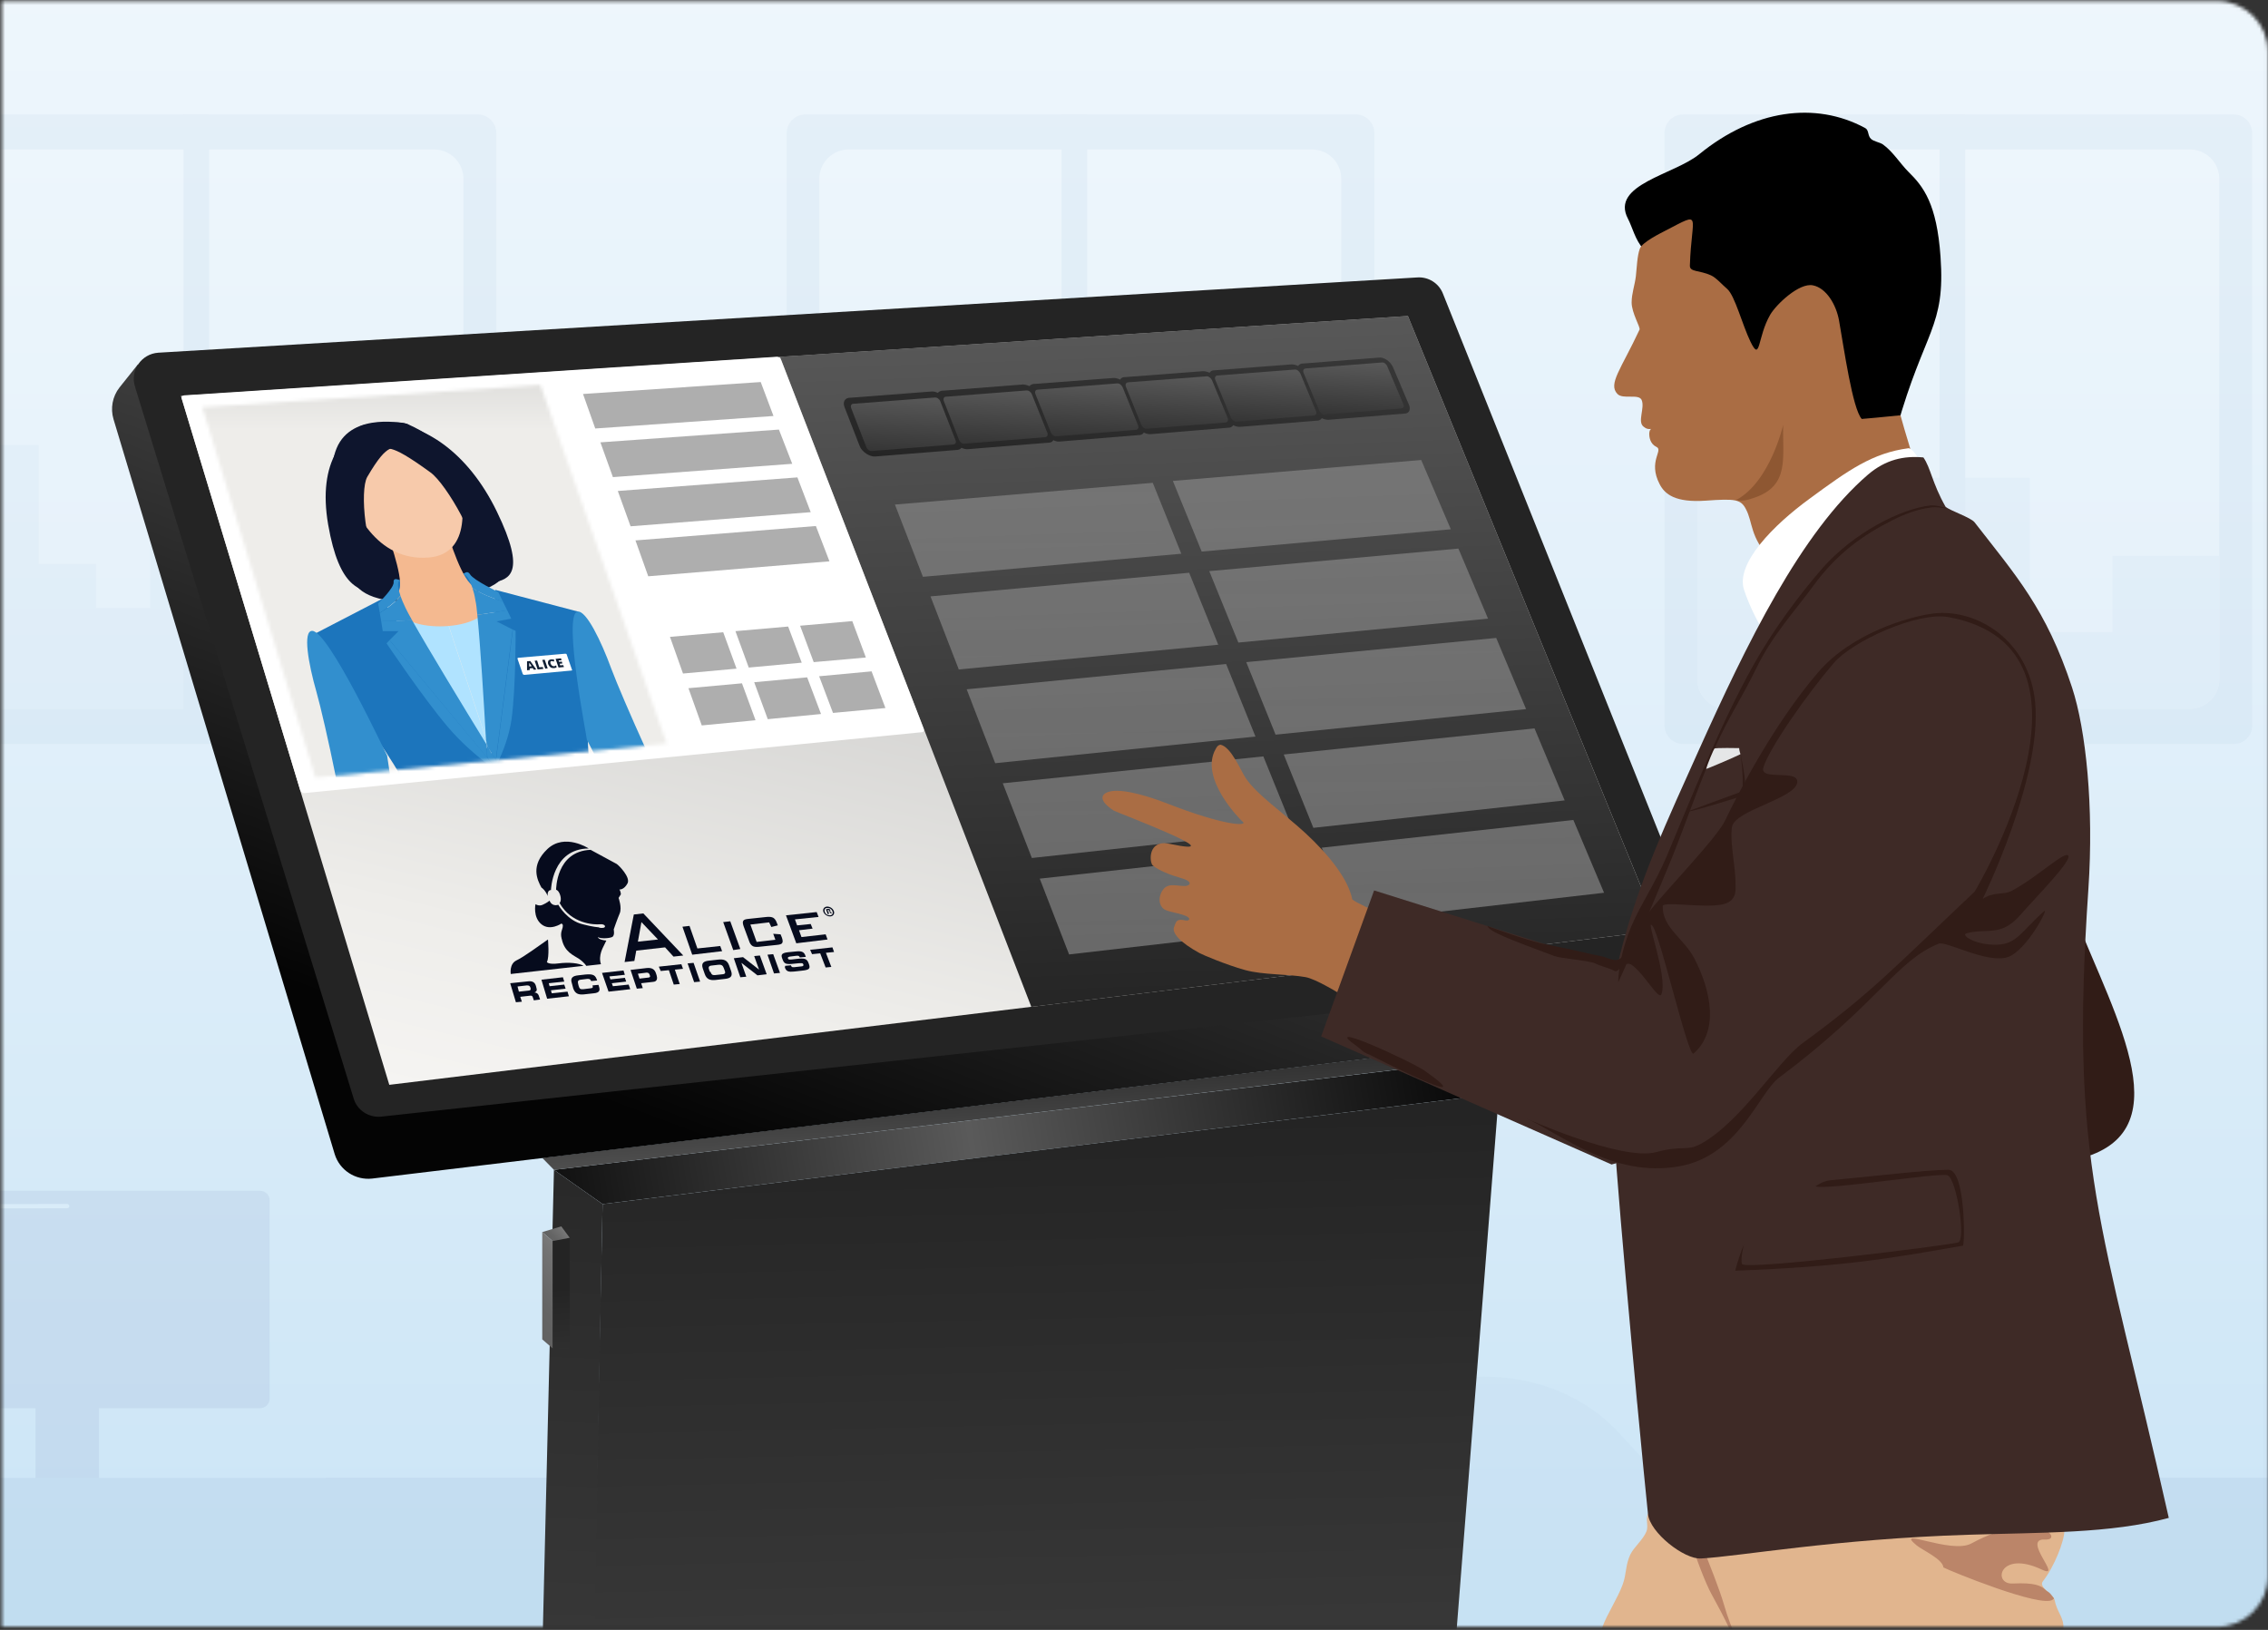 <?xml version="1.0" encoding="UTF-8"?> <svg xmlns="http://www.w3.org/2000/svg" width="672" height="483" viewBox="0 0 672 483" fill="none"><rect x="0" y="0" width="672" height="483" fill="#333333" stroke="none"/><mask id="mask0_8003_12655" style="mask-type:alpha" maskUnits="userSpaceOnUse" x="0" y="0" width="672" height="483"><path d="M0.544 0.324H656.976C665.261 0.324 671.976 7.04 671.976 15.324V467.073C671.976 475.357 665.261 482.073 656.976 482.073H0.544V0.324Z" fill="#BFC8D7"></path></mask><g mask="url(#mask0_8003_12655)"><mask id="mask1_8003_12655" style="mask-type:luminance" maskUnits="userSpaceOnUse" x="-313" y="-2" width="1258" height="575"><path d="M944.459 -1.41H-312.202V572.702H944.459V-1.41Z" fill="white"></path></mask><g mask="url(#mask1_8003_12655)"><mask id="mask2_8003_12655" style="mask-type:luminance" maskUnits="userSpaceOnUse" x="-400" y="-2" width="1681" height="791"><path d="M1280.51 -1.599H-399.661V788.836H1280.51V-1.599Z" fill="white"></path></mask><g mask="url(#mask2_8003_12655)"><path d="M1558.52 -186.368H-526.821V953.138H1558.52V-186.368Z" fill="url(#paint0_linear_8003_12655)"></path></g></g><mask id="mask3_8003_12655" style="mask-type:luminance" maskUnits="userSpaceOnUse" x="-73" y="-2" width="1059" height="485"><path d="M985.01 -1.171H-72.753V482.073H985.01V-1.171Z" fill="white"></path></mask><g mask="url(#mask3_8003_12655)"><g opacity="0.1"><path d="M29.334 409.574H10.512V442.753H29.334V409.574Z" fill="#57719F"></path><path d="M77.027 417.31H-26.417C-28.012 417.31 -29.288 416.034 -29.288 414.439V355.738C-29.288 354.143 -28.012 352.867 -26.417 352.867H77.027C78.622 352.867 79.898 354.143 79.898 355.738V414.439C79.898 416.034 78.622 417.31 77.027 417.31Z" fill="#57719F"></path><path d="M-12.701 358.131C-13.02 358.131 -13.339 357.812 -13.339 357.493C-13.339 357.174 -13.02 356.855 -12.701 356.855L19.92 356.775C20.239 356.775 20.558 357.094 20.558 357.413C20.558 357.732 20.239 358.051 19.92 358.051L-12.701 358.131Z" fill="white"></path><path d="M401.713 220.472H238.612C235.581 220.472 233.108 217.999 233.108 214.968V39.425C233.108 36.394 235.581 33.921 238.612 33.921H401.713C404.744 33.921 407.217 36.394 407.217 39.425V214.968C407.217 217.999 404.744 220.472 401.713 220.472Z" fill="#9BB3D3"></path><path d="M397.407 52.983V201.33C397.407 206.116 393.499 210.024 388.714 210.024H251.453C246.668 210.024 242.76 206.116 242.76 201.33V52.983C242.76 48.198 246.668 44.29 251.453 44.29H388.714C393.579 44.29 397.407 48.198 397.407 52.983Z" fill="white"></path><path d="M397.407 164.643V201.331C397.407 206.116 393.499 210.024 388.714 210.024H251.453C246.668 210.024 242.76 206.116 242.76 201.331V131.863H271.552V167.115H288.54V180.195H304.571V141.593H341.259V187.294H365.744V164.722H397.407V164.643Z" fill="#C4D3E6"></path><path d="M322.119 33.842H314.542V220.392H322.119V33.842Z" fill="#9BB3D3"></path><path d="M661.799 220.472H498.698C495.667 220.472 493.194 217.999 493.194 214.968V39.425C493.194 36.394 495.667 33.921 498.698 33.921H661.799C664.83 33.921 667.303 36.394 667.303 39.425V214.968C667.382 217.999 664.91 220.472 661.799 220.472Z" fill="#9BB3D3"></path><path d="M657.571 52.983V201.33C657.571 206.116 653.662 210.024 648.877 210.024H511.616C506.831 210.024 502.923 206.116 502.923 201.33V52.983C502.923 48.198 506.831 44.29 511.616 44.29H648.877C653.662 44.29 657.571 48.198 657.571 52.983Z" fill="white"></path><path d="M657.571 164.643V201.331C657.571 206.117 653.662 210.025 648.877 210.025H511.616C506.831 210.025 502.923 206.117 502.923 201.331V131.863H531.715V167.116H548.703V180.196H564.734V141.594H601.422V187.294H625.907V164.723H657.571V164.643Z" fill="#C4D3E6"></path><path d="M582.281 33.842H574.704V220.392H582.281V33.842Z" fill="#9BB3D3"></path><path d="M141.549 220.472H-21.552C-24.583 220.472 -27.056 217.999 -27.056 214.968V39.425C-27.056 36.394 -24.583 33.921 -21.552 33.921H141.549C144.58 33.921 147.053 36.394 147.053 39.425V214.968C147.053 217.999 144.58 220.472 141.549 220.472Z" fill="#9BB3D3"></path><path d="M137.321 52.983V201.33C137.321 206.116 133.412 210.024 128.627 210.024H-8.634C-13.419 210.024 -17.327 206.116 -17.327 201.33V52.983C-17.327 48.198 -13.419 44.29 -8.634 44.29H128.627C133.412 44.29 137.321 48.198 137.321 52.983Z" fill="white"></path><path d="M137.321 164.642V201.33C137.321 206.115 133.412 210.023 128.627 210.023H-8.634C-13.419 210.023 -17.327 206.115 -17.327 201.33V131.862H11.465V167.114H28.453V180.194H44.484V141.592H81.172V187.293H105.657V164.721H137.321V164.642Z" fill="#C4D3E6"></path><path d="M61.954 33.842H54.377V220.392H61.954V33.842Z" fill="#9BB3D3"></path><path d="M210.059 389.555C220.826 376.954 238.293 371.769 254.005 377.193C272.429 383.573 290.533 401.279 281.76 448.495C271.87 501.772 225.372 519 185.494 506.319C184.696 506.079 183.819 505.76 183.101 505.521C156.383 495.95 148.088 462.134 166.512 440.52L210.059 389.555Z" fill="#A4C2DA"></path><path d="M543.204 409.574H524.382V442.752H543.204V409.574Z" fill="#57719F"></path><path d="M590.897 417.31H487.453C485.858 417.31 484.582 416.034 484.582 414.439V355.738C484.582 354.143 485.858 352.867 487.453 352.867H590.897C592.492 352.867 593.769 354.143 593.769 355.738V414.439C593.769 416.034 592.492 417.31 590.897 417.31Z" fill="#57719F"></path><path d="M535.469 358.769C535.15 358.769 534.831 358.45 534.831 358.131C534.831 357.812 535.15 357.493 535.469 357.493L568.089 357.413C568.408 357.413 568.728 357.732 568.728 358.051C568.728 358.37 568.408 358.689 568.089 358.689L535.469 358.769Z" fill="white"></path><path d="M331.209 648.365H96.406V437.888H331.209C332.166 437.888 333.044 438.685 333.044 439.722V646.53C333.044 647.567 332.246 648.365 331.209 648.365Z" fill="#6081B0"></path><path d="M304.016 648.365H-63.821C-64.938 648.365 -65.894 647.487 -65.894 646.291V452.084C-65.894 444.268 -59.594 437.967 -51.778 437.967H303.936C305.053 437.967 306.01 438.924 306.01 440.041V646.291C306.089 647.408 305.212 648.365 304.016 648.365Z" fill="#688DBC"></path><path d="M845.166 648.365H610.363V437.968H845.166C846.123 437.968 847.001 438.765 847.001 439.802V646.611C846.921 647.568 846.123 648.365 845.166 648.365Z" fill="#6081B0"></path><path d="M817.97 648.365H450.133C449.017 648.365 448.06 647.488 448.06 646.292V452.085C448.06 444.269 454.36 437.968 462.177 437.968H817.89C819.007 437.968 819.964 438.925 819.964 440.041V646.292C820.044 647.408 819.087 648.365 817.97 648.365Z" fill="#688DBC"></path><path d="M479.721 424.649C452.684 395.378 398.05 406.544 389.596 443.312C387.363 453.042 386.805 464.846 388.48 479.282C395.419 537.105 453.88 554.971 500.139 541.332C501.096 541.013 502.053 540.774 502.93 540.455C534.753 529.847 544.802 495.233 523.587 472.183L479.721 424.649Z" fill="#A4C2DA"></path><path d="M-55.68 424.649C-82.718 395.378 -137.351 406.544 -145.805 443.312C-148.038 453.042 -148.597 464.846 -146.922 479.282C-139.983 537.106 -81.521 554.971 -35.263 541.333C-34.306 541.014 -33.349 540.774 -32.471 540.455C-0.648 529.848 9.401 495.233 -11.814 472.184L-55.68 424.649Z" fill="#A4C2DA"></path></g></g><path d="M429.716 315.118L444.126 324.054L178.542 356.819L164.132 346.675L429.716 315.118Z" fill="url(#paint1_linear_8003_12655)"></path><path d="M444.126 324.054L419.009 642.529L171.458 689.624L178.542 356.819L444.126 324.054Z" fill="url(#paint2_linear_8003_12655)"></path><path d="M164.132 346.675L155.679 697.433L171.458 739.778L178.542 356.819L164.132 346.675Z" fill="url(#paint3_linear_8003_12655)"></path><path d="M160.674 343.133L164.136 346.675L417.322 316.566V312.219L160.674 343.133Z" fill="url(#paint4_linear_8003_12655)"></path><path d="M168.8 366.801L163.729 367.767V399.567H168.8V366.801Z" fill="url(#paint5_linear_8003_12655)"></path><path d="M163.728 367.768L160.669 365.111L166.304 363.42L168.8 366.802L163.728 367.768Z" fill="url(#paint6_linear_8003_12655)"></path><path d="M160.669 365.111V396.91L163.728 399.567V367.767L160.669 365.111Z" fill="url(#paint7_linear_8003_12655)"></path><path d="M503.622 285.331L483.416 302.559C481.886 303.847 479.954 304.732 477.941 304.974L110.278 349.251C105.286 349.815 100.617 346.756 99.168 342.006L33.637 124.241C32.671 121.021 33.315 117.479 35.408 114.822L40.802 108.06" fill="url(#paint8_linear_8003_12655)"></path><path d="M113.015 330.896L497.827 289.034C502.898 288.47 506.118 283.238 504.186 278.407L427.546 87.048C426.339 83.909 423.199 81.977 419.898 82.218L46.921 104.518C41.93 104.84 38.468 109.751 39.998 114.581L104.804 325.583C105.851 329.045 109.312 331.299 113.015 330.896Z" fill="#242424"></path><path d="M486.392 274.946L415.387 97.755L57.304 119.089L117.521 315.117L486.392 274.946Z" fill="url(#paint9_linear_8003_12655)"></path><path d="M456.528 200.56L415.39 97.755L257.763 107.174L292.943 214.889L456.528 200.56Z" fill="url(#paint10_linear_8003_12655)"></path><path d="M56.9 118.848L415.548 97.434L486.633 274.865L486.794 275.187L117.52 315.359H117.279L56.9 118.848ZM415.226 97.997L57.705 119.411L117.762 314.876L486.069 274.785L415.226 97.997Z" fill="url(#paint11_linear_8003_12655)"></path><path d="M115.346 321.477L53.6 117.318L417.158 93.65L491.544 275.751L115.346 321.477Z" fill="url(#paint12_linear_8003_12655)"></path><path d="M231.11 105.726L305.577 298.373L491.542 275.751L417.156 93.65L231.11 105.726Z" fill="url(#paint13_linear_8003_12655)"></path><path d="M88.939 234.131L53.839 118.124C53.678 117.641 54 117.238 54.564 117.158L230.144 105.726C230.627 105.726 231.191 106.048 231.352 106.451L273.697 216.017C273.858 216.5 273.616 216.983 273.133 216.983L90.308 235.016C89.744 235.097 89.1 234.694 88.939 234.131Z" fill="white"></path><mask id="mask4_8003_12655" style="mask-type:luminance" maskUnits="userSpaceOnUse" x="59" y="114" width="139" height="117"><path d="M197.546 220.365L93.454 230.428L59.964 120.701L160.111 114.1L197.546 220.365Z" fill="white"></path></mask><g mask="url(#mask4_8003_12655)"><path d="M208.734 241.538L78.237 254.982L32.591 100.333L156.085 92.927L208.734 241.538Z" fill="url(#paint14_linear_8003_12655)"></path></g><mask id="mask5_8003_12655" style="mask-type:luminance" maskUnits="userSpaceOnUse" x="59" y="114" width="139" height="117"><path d="M197.546 220.365L93.454 230.428L59.964 120.701L160.111 114.1L197.546 220.365Z" fill="white"></path></mask><g mask="url(#mask5_8003_12655)"><path d="M120.66 125.611C120.66 125.611 104.317 121.747 99.728 132.856C95.14 144.127 103.351 158.296 105.847 163.206C108.342 168.117 102.788 169.647 104.559 172.303C106.33 174.96 110.596 180.112 130.32 177.617C149.802 175.121 150.285 169.888 149.802 167.232C149.319 164.575 144.328 163.287 143.442 159.503C142.557 155.8 144.328 136.237 120.66 125.611Z" fill="#0E152D"></path><path d="M141.352 172.626C142.076 173.914 142.076 175.443 141.191 176.248C140.466 176.973 139.178 177.134 138.051 177.295C134.106 177.698 130.162 178.1 126.217 178.342C124.365 178.503 122.514 178.583 120.582 178.181C119.616 178.02 118.569 177.617 117.844 176.893C117.2 176.248 116.878 175.363 116.717 174.558C116.556 173.672 116.476 172.545 117.2 172.143C117.603 171.901 118.086 171.901 118.569 171.901C122.031 171.74 125.412 171.66 128.793 171.499C130.886 171.418 132.979 171.338 134.911 170.935C135.797 170.774 136.521 170.533 137.165 170.05C137.729 169.647 138.293 169.889 139.017 170.291C139.983 171.016 140.869 171.74 141.352 172.626Z" fill="#1C75BC"></path><path d="M146.743 174.799L171.297 181.24L174.115 211.026C174.115 211.026 173.31 228.898 177.496 238.398C181.682 247.978 189.33 256.511 191.423 260.778C193.436 264.964 198.991 277.684 198.991 277.684L164.213 280.582L145.214 231.072C145.214 231.072 147.629 195.247 147.146 191.142C146.663 186.875 146.743 174.799 146.743 174.799Z" fill="#1C75BC"></path><path d="M113.092 177.537L93.368 187.761L110.194 216.823C110.194 216.823 122.591 233.729 124.765 243.55C126.939 253.533 125.167 263.193 125.892 267.621C126.697 272.049 129.595 285.252 129.595 285.252L164.373 280.26L150.607 230.187C150.607 230.187 125.409 196.858 123.155 192.913C121.062 189.129 113.092 177.537 113.092 177.537Z" fill="#1C75BC"></path><path d="M149.24 231.636C149.562 232.521 148.999 233.326 148.033 233.407C147.067 233.487 146.1 232.843 145.778 231.958C145.456 231.072 146.02 230.267 146.986 230.186C147.952 230.106 148.999 230.75 149.24 231.636Z" fill="#2B082A"></path><path d="M132.176 183.172C128.393 183.494 124.609 183.735 120.825 183.896C125.816 192.269 136.846 209.416 144.091 220.526C144.091 220.123 144.091 219.721 144.091 219.318L132.176 183.172Z" fill="#B0E3FF"></path><path d="M120.821 183.897C124.604 183.736 128.469 183.495 132.172 183.172L124.121 158.619L114.461 157.331C114.461 157.331 119.452 170.453 118.406 174.478C118.245 175.203 117.762 175.927 117.198 176.571C117.52 177.537 118.003 178.745 118.808 180.194C119.211 181.16 119.935 182.367 120.821 183.897Z" fill="#F4B990"></path><path d="M142.241 182.126C142.08 180.355 141.999 178.906 141.838 177.94C141.597 176.41 141.275 175.203 141.033 174.236C140.309 173.753 139.664 173.351 139.262 172.868C135.72 169.165 132.017 156.042 132.017 156.042L123.725 158.78L131.775 183.333C135.237 182.931 138.779 182.609 142.241 182.126Z" fill="#F4B990"></path><path d="M142.717 182.125C139.255 182.528 135.793 182.931 132.251 183.253L144.166 219.399C143.844 207.806 143.361 190.82 142.717 182.125Z" fill="#B0E3FF"></path><path d="M143.523 179.709C144.409 182.366 139.659 184.942 132.897 185.506C126.134 186.069 119.936 184.379 119.05 181.722C118.164 179.065 122.995 176.489 129.757 175.926C136.519 175.362 142.638 177.053 143.523 179.709Z" fill="#F4B990"></path><path d="M171.138 181.239C173.714 180.836 178.142 190.014 181.12 198.145C184.18 206.356 198.268 238.316 202.857 244.837C207.445 251.358 218.152 289.034 220.085 293.865C221.936 298.695 223.466 301.512 223.466 301.512L208.331 299.983C208.331 299.983 194.323 264.078 190.861 258.684C187.4 253.29 185.146 241.134 185.146 241.134L173.875 219.156C174.036 219.156 166.63 181.963 171.138 181.239Z" fill="#328FCE"></path><path d="M92.482 186.956C89.665 186.956 91.355 196.616 93.77 205.069C96.186 213.522 103.431 247.012 103.27 254.257C103.109 261.503 117.439 299.823 118.807 304.895C120.176 309.966 120.498 313.026 120.498 313.026L134.184 307.954C134.184 307.954 124.282 270.841 124.121 264.964C123.96 259.088 118.163 247.092 118.163 247.092L114.702 223.907C114.541 223.827 97.393 186.875 92.482 186.956Z" fill="#328FCE"></path><path d="M134.992 140.423C137.729 148.473 139.822 164.171 127.022 165.218C111.404 166.426 104.642 151.049 101.985 142.838C99.409 134.707 104.723 127.703 113.739 127.059C122.756 126.495 132.255 132.453 134.992 140.423Z" fill="#F7CAAB"></path><path d="M132.976 146.461L138.852 152.338C140.865 152.821 138.933 146.461 137.806 142.436C136.598 138.491 132.976 146.461 132.976 146.461Z" fill="#F7CAAB"></path><path d="M100.615 145.172C102.144 149.117 104.398 155.558 106.008 154.833L107.86 148.312C107.86 148.393 99.085 141.228 100.615 145.172Z" fill="#F7CAAB"></path><path d="M121.385 126.738C121.385 126.738 122.915 128.349 119.534 131.247C116.072 134.145 115.508 129.878 108.827 141.31C106.492 145.335 108.344 163.851 112.932 168.037C117.602 172.143 115.991 166.749 115.991 166.749C115.991 166.749 117.038 175.605 111.966 175.444C106.894 175.283 100.535 174.558 97.234 155.479C94.014 136.721 101.742 127.222 111.966 125.692C122.11 124.082 121.385 126.738 121.385 126.738Z" fill="#0E152D"></path><path d="M106.167 127.785C106.167 127.785 105.684 129.556 110.917 131.891C116.069 134.226 113.895 130.039 127.581 140.022C132.411 143.564 142.394 161.275 140.623 165.864C138.852 170.453 136.92 165.059 136.92 165.059C136.92 165.059 141.589 173.592 146.178 172.626C150.766 171.66 156.16 170.05 147.224 151.615C138.449 133.501 125.086 125.531 114.459 125.451C103.752 125.37 106.167 127.785 106.167 127.785Z" fill="#0E152D"></path><path fill-rule="evenodd" clip-rule="evenodd" d="M169.283 198.709L155.355 199.997C155.194 199.997 154.953 199.916 154.872 199.675L153.343 195.247C153.262 195.086 153.423 194.925 153.584 194.925L167.511 193.717C167.672 193.717 167.914 193.798 167.914 193.959L169.444 198.387C169.605 198.548 169.524 198.709 169.283 198.709Z" fill="white"></path><path d="M158.172 198.468L157.85 197.985L156.964 198.065V198.548L156.159 198.629V195.972L157.125 195.892L158.896 198.387L158.172 198.468ZM157.528 197.421L157.286 197.019C157.286 196.938 157.206 196.938 157.125 196.858C157.045 196.777 157.045 196.697 156.964 196.616C156.884 196.536 156.884 196.455 156.803 196.375C156.803 196.455 156.803 196.536 156.803 196.616C156.803 196.697 156.803 196.777 156.803 196.858C156.803 196.938 156.803 197.019 156.803 197.099V197.502L157.528 197.421Z" fill="#0F1E33"></path><path d="M159.297 198.387L158.411 195.811L159.136 195.73L159.78 197.743L160.826 197.663L160.987 198.226L159.297 198.387Z" fill="#0F1E33"></path><path d="M161.552 198.146L160.666 195.57L161.391 195.489L162.276 198.065L161.552 198.146Z" fill="#0F1E33"></path><path d="M163.487 195.891C163.407 195.891 163.326 195.891 163.246 195.972C163.165 196.052 163.165 196.052 163.085 196.133C163.085 196.213 163.085 196.294 163.085 196.374C163.085 196.455 163.085 196.616 163.165 196.696C163.246 196.857 163.326 197.018 163.407 197.099C163.487 197.179 163.568 197.26 163.729 197.34C163.89 197.421 163.97 197.421 164.131 197.421C164.292 197.421 164.373 197.421 164.453 197.34C164.534 197.26 164.695 197.26 164.775 197.179L164.936 197.743C164.856 197.823 164.695 197.823 164.614 197.904C164.534 197.904 164.373 197.984 164.212 197.984C163.89 197.984 163.648 197.984 163.407 197.904C163.165 197.823 163.004 197.662 162.843 197.501C162.682 197.34 162.602 197.099 162.441 196.857C162.36 196.696 162.36 196.455 162.36 196.294C162.36 196.133 162.441 195.972 162.441 195.891C162.521 195.73 162.602 195.65 162.763 195.569C162.924 195.489 163.085 195.408 163.326 195.408C163.487 195.408 163.568 195.408 163.729 195.408C163.89 195.408 164.051 195.489 164.212 195.489L164.131 196.052C164.051 196.052 163.89 195.972 163.809 195.972C163.729 195.891 163.568 195.891 163.487 195.891Z" fill="#0F1E33"></path><path d="M167.108 197.663L165.498 197.824L164.612 195.247L166.222 195.086L166.383 195.65L165.498 195.73L165.659 196.133L166.464 196.052L166.625 196.616L165.82 196.697L165.981 197.18L166.866 197.099L167.108 197.663Z" fill="#0F1E33"></path><path d="M147.631 175.443C147.631 175.443 140.305 171.9 139.339 170.29C138.373 168.68 137.326 170.21 137.326 170.21C137.326 170.21 138.614 170.049 139.983 174.235C142.398 175.926 146.182 177.375 148.999 178.26L147.631 175.443Z" fill="#328FCE"></path><path d="M146.979 225.194C147.141 225.436 147.302 225.758 147.463 225.999C149.073 222.699 150.844 218.11 151.568 213.199C152.856 203.78 152.776 186.955 152.776 186.955L151.971 186.552L146.979 225.194Z" fill="#328FCE"></path><path d="M144.085 219.398C144.085 219.8 144.165 220.203 144.165 220.606C144.407 221.008 144.648 221.33 144.89 221.733L144.085 219.398Z" fill="#328FCE"></path><path d="M141.43 182.205C144.408 181.802 147.387 181.319 150.285 180.836L148.997 178.26C146.179 177.375 142.476 175.925 139.98 174.235C140.302 175.201 140.625 176.408 140.866 177.938C141.108 178.985 141.269 180.434 141.43 182.205Z" fill="#328FCE"></path><path d="M151.491 183.333L150.283 180.837C147.385 181.32 144.406 181.803 141.428 182.205C142.313 190.9 143.36 207.886 144.004 219.399L144.728 221.733C145.533 223.021 146.258 224.148 146.902 225.195L151.893 186.553L147.144 184.138L151.491 183.333Z" fill="#328FCE"></path><path d="M115.425 189.692L114.539 190.658C114.539 190.658 125.327 206.759 132.653 215.373C136.356 219.801 140.864 223.665 144.487 226.483C144.487 225.919 144.406 225.195 144.406 224.551L115.425 189.692Z" fill="#328FCE"></path><path d="M118.484 171.981C118.484 171.981 116.472 170.854 116.633 172.545C116.794 174.235 112.044 178.824 112.044 178.824L112.527 181.561C114.54 180.354 117.196 178.422 118.645 176.49C117.116 172.223 118.484 171.981 118.484 171.981Z" fill="#328FCE"></path><path d="M150.446 230.83C150.446 230.83 149.319 228.978 147.467 226C147.145 226.724 146.743 227.449 146.421 228.012C148.836 229.783 150.446 230.83 150.446 230.83Z" fill="#328FCE"></path><path d="M144.166 220.606C137.324 209.496 126.858 192.268 122.108 183.815C119.049 183.896 115.99 183.976 112.931 183.976L113.414 187.036H118.083L115.426 189.692L144.327 224.551C144.327 223.343 144.247 221.975 144.166 220.606Z" fill="#328FCE"></path><path d="M122.109 183.815C121.224 182.286 120.58 180.998 120.177 180.193C119.453 178.663 118.97 177.536 118.648 176.57C117.199 178.502 114.542 180.434 112.529 181.642L112.932 184.057C115.91 183.976 119.05 183.896 122.109 183.815Z" fill="#328FCE"></path><path d="M146.663 227.367L144.328 224.55C144.328 225.274 144.409 225.918 144.409 226.482C145.133 227.045 145.777 227.528 146.341 228.012C146.663 227.448 146.985 226.723 147.387 225.999C147.226 225.757 147.065 225.435 146.904 225.194L146.663 227.367Z" fill="#328FCE"></path><path d="M144.168 220.605C144.248 222.055 144.329 223.343 144.409 224.55L146.744 227.368L144.893 221.733C144.57 221.33 144.409 220.927 144.168 220.605Z" fill="#328FCE"></path><path d="M146.663 227.368L146.904 225.195C146.26 224.148 145.536 223.021 144.73 221.733L146.663 227.368Z" fill="#328FCE"></path></g><path d="M225.398 113.213L172.748 116.756L176.371 126.98L229.182 123.276L225.398 113.213Z" fill="#AEAEAE"></path><path d="M230.79 127.302L177.898 131.085L181.602 141.39L234.735 137.445L230.79 127.302Z" fill="#AEAEAE"></path><path d="M236.268 141.471L183.055 145.496L186.838 155.961L240.213 151.775L236.268 141.471Z" fill="#AEAEAE"></path><path d="M241.741 155.88L188.286 160.147L192.07 170.774L245.766 166.346L241.741 155.88Z" fill="#AEAEAE"></path><path d="M214.289 187.358L198.51 188.726L202.374 199.595L218.233 198.146L214.289 187.358Z" fill="#AEAEAE"></path><path d="M219.842 202.492L203.982 203.941L207.927 214.97L223.867 213.441L219.842 202.492Z" fill="#AEAEAE"></path><path d="M233.526 185.667L217.908 187.036L221.853 197.824L237.551 196.375L233.526 185.667Z" fill="#AEAEAE"></path><path d="M239.161 200.722L223.463 202.171L227.488 213.119L243.267 211.59L239.161 200.722Z" fill="#AEAEAE"></path><path d="M252.527 184.057L237.07 185.426L241.096 196.213L256.552 194.845L252.527 184.057Z" fill="#AEAEAE"></path><path d="M258.244 198.95L242.707 200.399L246.813 211.267L262.35 209.818L258.244 198.95Z" fill="#AEAEAE"></path><path d="M410.957 106.692C410.152 106.129 409.267 105.887 408.623 105.968L385.92 107.739C385.84 107.739 385.84 107.739 385.759 107.739C385.276 107.819 384.874 108.061 384.632 108.463C383.988 108.141 383.264 107.98 382.7 107.98L359.676 109.751C359.595 109.751 359.595 109.751 359.515 109.751C358.951 109.832 358.629 110.073 358.388 110.476C357.744 110.154 357.019 109.993 356.456 109.993L333.19 111.764C333.109 111.764 333.11 111.764 333.029 111.764C332.465 111.845 332.143 112.086 331.902 112.489C331.258 112.167 330.533 112.006 329.97 112.006L306.382 113.777C306.302 113.777 306.302 113.777 306.221 113.777C305.657 113.857 305.335 114.099 305.013 114.421C304.369 114.099 303.645 113.938 303.081 113.938L279.252 115.789C279.172 115.789 279.172 115.789 279.091 115.789C278.528 115.87 278.125 116.111 277.883 116.433C277.239 116.111 276.515 115.95 275.871 116.031L251.72 117.882C251.639 117.882 251.639 117.882 251.559 117.882C250.27 118.043 249.707 119.17 250.19 120.539L254.698 132.132C255.02 133.017 255.745 133.822 256.711 134.466C257.596 135.03 258.562 135.352 259.367 135.271L283.519 133.339C283.599 133.339 283.599 133.339 283.68 133.339C284.243 133.259 284.646 133.017 284.887 132.695C285.531 133.017 286.256 133.178 286.9 133.098L310.81 131.166C310.89 131.166 310.89 131.166 310.971 131.166C311.534 131.085 311.856 130.844 312.098 130.441C312.742 130.763 313.466 130.924 314.03 130.844L337.618 128.911C337.698 128.911 337.698 128.911 337.779 128.911C338.342 128.831 338.664 128.589 338.906 128.187C339.55 128.509 340.274 128.67 340.838 128.67L364.104 126.738C364.184 126.738 364.184 126.738 364.265 126.738C364.748 126.657 365.15 126.416 365.392 126.013C366.036 126.335 366.76 126.496 367.324 126.496L390.348 124.645C390.429 124.645 390.429 124.645 390.509 124.645C390.992 124.564 391.395 124.323 391.636 123.92C392.28 124.242 393.005 124.403 393.568 124.403L416.271 122.552C416.351 122.552 416.351 122.552 416.432 122.552C417.559 122.391 418.042 121.264 417.478 119.975L412.728 108.785C412.406 108.061 411.762 107.256 410.957 106.692Z" fill="url(#paint15_linear_8003_12655)"></path><path d="M282.471 131.729L258.32 133.661C257.676 133.742 256.951 133.178 256.709 132.534L252.201 120.942C251.96 120.298 252.201 119.654 252.845 119.654L276.997 117.802C277.641 117.722 278.365 118.285 278.607 118.929L283.115 130.441C283.437 131.085 283.115 131.649 282.471 131.729Z" fill="url(#paint16_linear_8003_12655)"></path><path d="M309.683 129.555L285.773 131.487C285.129 131.568 284.404 131.004 284.163 130.36L279.654 118.848C279.413 118.204 279.654 117.56 280.298 117.56L304.128 115.708C304.772 115.628 305.496 116.191 305.738 116.835L310.327 128.267C310.568 128.911 310.327 129.475 309.683 129.555Z" fill="url(#paint17_linear_8003_12655)"></path><path d="M336.573 127.382L312.985 129.314C312.341 129.394 311.616 128.831 311.375 128.187L306.786 116.755C306.545 116.111 306.786 115.467 307.43 115.467L331.018 113.616C331.662 113.535 332.306 114.099 332.628 114.743L337.217 126.094C337.458 126.738 337.217 127.301 336.573 127.382Z" fill="url(#paint18_linear_8003_12655)"></path><path d="M363.136 125.209L339.79 127.06C339.146 127.141 338.502 126.577 338.18 125.933L333.591 114.582C333.349 113.938 333.591 113.374 334.235 113.294L357.501 111.523C358.064 111.442 358.789 112.006 359.111 112.65L363.78 123.921C364.022 124.565 363.7 125.128 363.136 125.209Z" fill="url(#paint19_linear_8003_12655)"></path><path d="M389.384 123.115L366.36 124.966C365.796 125.047 365.072 124.483 364.75 123.839L360.081 112.569C359.839 111.925 360.081 111.361 360.644 111.281L383.668 109.51C384.232 109.429 384.956 109.993 385.278 110.637L389.948 121.907C390.189 122.471 389.948 123.034 389.384 123.115Z" fill="url(#paint20_linear_8003_12655)"></path><path d="M415.303 121.023L392.52 122.874C391.957 122.955 391.232 122.391 390.91 121.747L386.241 110.477C385.999 109.832 386.241 109.269 386.804 109.188L409.507 107.417C410.07 107.337 410.795 107.9 411.036 108.544L415.786 119.735C416.108 120.379 415.866 120.942 415.303 121.023Z" fill="url(#paint21_linear_8003_12655)"></path><g opacity="0.35"><path d="M352.348 169.727L275.708 176.731L284.08 198.387L360.962 191.061L352.348 169.727Z" fill="url(#paint22_linear_8003_12655)"></path><path d="M432.125 162.562L358.303 169.244L366.917 190.417L440.9 183.333L432.125 162.562Z" fill="url(#paint23_linear_8003_12655)"></path></g><g opacity="0.35"><path d="M341.563 143.08L265.164 149.52L273.456 170.934L350.016 164.091L341.563 143.08Z" fill="url(#paint24_linear_8003_12655)"></path><path d="M421.101 136.318L347.52 142.517L356.053 163.448L429.876 156.846L421.101 136.318Z" fill="url(#paint25_linear_8003_12655)"></path></g><g opacity="0.35"><path d="M363.299 196.777L286.417 204.264L294.87 226.161L371.993 218.272L363.299 196.777Z" fill="url(#paint26_linear_8003_12655)"></path><path d="M443.319 189.048L369.255 196.213L377.949 217.707L452.174 210.14L443.319 189.048Z" fill="url(#paint27_linear_8003_12655)"></path></g><g opacity="0.35"><path d="M374.325 224.148L297.121 232.118L305.735 254.257L383.1 245.804L374.325 224.148Z" fill="url(#paint28_linear_8003_12655)"></path><path d="M454.671 215.856L380.365 223.584L389.14 245.321L463.607 237.19L454.671 215.856Z" fill="url(#paint29_linear_8003_12655)"></path></g><g opacity="0.35"><path d="M385.517 251.841L308.071 260.375L316.766 282.836L394.372 273.9L385.517 251.841Z" fill="url(#paint30_linear_8003_12655)"></path><path d="M466.181 242.986L391.634 251.197L400.57 273.175L475.278 264.561L466.181 242.986Z" fill="url(#paint31_linear_8003_12655)"></path></g><path fill-rule="evenodd" clip-rule="evenodd" d="M182.729 256.028C181.843 255.545 175 251.841 175 251.841C164.696 252.244 164.776 263.676 164.776 263.676C164.776 263.676 165.501 263.756 165.984 265.286C166.467 266.896 165.823 267.62 165.823 267.62C169.284 273.819 176.127 274.061 177.737 273.9C179.347 273.739 179.669 274.785 178.784 274.946C177.898 275.107 177.335 274.785 177.335 274.785C177.335 274.785 175.644 274.705 172.666 273.9C168.157 272.853 165.501 268.345 165.42 268.103C165.42 268.103 165.34 268.184 165.179 268.184C163.327 268.586 162.844 266.896 162.844 266.896C162.844 266.896 161.958 267.62 160.831 268.103C159.704 268.667 158.658 267.942 158.658 267.942C158.658 267.942 157.853 271.807 160.429 273.9C163.005 275.993 166.386 273.658 166.386 273.658L166.708 273.98C166.708 273.98 166.95 274.383 166.467 275.671C165.984 277.039 166.467 278.327 166.467 278.327C167.272 282.111 169.928 283.077 171.538 284.124C173.149 285.251 173.712 286.217 173.712 286.217L178.059 285.734C177.174 283.077 178.784 280.582 179.025 280.018C179.267 279.454 179.669 278.73 179.669 278.73C177.093 278.488 177.174 277.683 177.174 277.683C177.898 278.247 180.474 278.086 181.36 277.683C182.246 277.281 181.843 275.429 181.843 275.429C181.843 275.429 182.89 272.37 183.614 270.68C184.339 268.989 183.292 266.091 183.292 266.091C183.936 264.964 184.017 265.205 183.936 264.722C183.856 264.078 183.534 263.595 183.534 263.595C183.534 263.595 184.902 263.756 185.949 261.744C186.834 259.972 183.453 256.511 182.729 256.028ZM162.28 265.527C162.28 265.527 162.039 263.756 163.247 263.756C163.247 263.756 163.569 251.519 174.437 251.439C174.437 251.439 167.352 246.77 162.2 251.6C157.048 256.511 159.221 260.777 160.429 263.032C160.429 262.951 161.636 263.837 162.28 265.527ZM165.501 285.492C162.441 285.895 162.039 285.09 162.039 285.09C162.844 283.641 162.361 278.408 162.361 278.408C160.107 279.938 155.277 283.56 153.022 284.607C150.849 285.653 151.332 288.632 151.332 288.632L172.907 286.217C171.619 285.412 168.56 285.09 165.501 285.492Z" fill="#060B1D"></path><path d="M185.062 285.089L187.799 271.001L190.616 270.679L202.45 283.157L199.552 283.479L197.057 280.742L188.523 281.708L187.96 284.767L185.062 285.089ZM189.006 279.052L194.964 278.408L190.053 273.255L189.006 279.052Z" fill="#060B1D"></path><path d="M205.105 282.916L202.207 274.624L204.3 274.383L206.635 281.065L213.397 280.34L213.961 281.87L205.105 282.916Z" fill="#060B1D"></path><path d="M217.262 281.547L214.283 273.255L216.376 273.014L219.355 281.225L217.262 281.547Z" fill="#060B1D"></path><path d="M227.892 273.336L222.338 273.98L224.189 279.132L229.744 278.488L229.1 276.717L231.274 276.878L231.676 277.844C231.918 278.569 231.998 279.132 231.757 279.454C231.596 279.776 231.032 279.937 230.146 280.018L224.833 280.581C224.028 280.662 223.304 280.581 222.982 280.34C222.579 280.098 222.177 279.615 221.935 278.81L220.325 274.463C220.083 273.739 220.003 273.175 220.244 272.853C220.405 272.531 220.969 272.37 221.855 272.29L227.168 271.726C228.053 271.645 228.617 271.726 229.1 271.967C229.502 272.209 229.905 272.692 230.146 273.417L230.469 274.222L228.536 274.705L227.892 273.336Z" fill="#060B1D"></path><path d="M235.939 279.535L232.88 271.243L241.977 270.277L242.54 271.726L235.537 272.45L236.181 274.222L240.206 273.819L240.769 275.188L236.744 275.671L237.469 277.683L244.634 276.878L245.197 278.408L235.939 279.535Z" fill="#060B1D"></path><path d="M247.052 269.954C247.374 270.759 246.891 271.484 246.086 271.564C245.281 271.645 244.314 271.081 243.992 270.276C243.67 269.471 244.153 268.747 244.959 268.666C245.844 268.586 246.73 269.149 247.052 269.954ZM244.395 270.276C244.637 270.92 245.281 271.323 246.005 271.242C246.649 271.162 246.891 270.598 246.649 270.035C246.408 269.391 245.764 268.988 245.039 269.069C244.395 269.069 244.153 269.632 244.395 270.276ZM245.603 270.92H245.281L244.717 269.471C244.878 269.471 245.039 269.391 245.2 269.31C245.442 269.31 245.603 269.31 245.764 269.391C245.844 269.471 246.005 269.552 246.005 269.713C246.086 269.874 246.005 269.954 245.844 270.035C246.005 270.115 246.086 270.115 246.247 270.357C246.408 270.518 246.408 270.679 246.488 270.679H246.166C246.086 270.598 246.005 270.518 245.925 270.357C245.844 270.196 245.683 270.196 245.603 270.196H245.442L245.603 270.92ZM245.361 270.115H245.522C245.764 270.115 245.844 270.035 245.764 269.874C245.683 269.713 245.603 269.713 245.361 269.713C245.281 269.713 245.2 269.713 245.12 269.713L245.361 270.115Z" fill="#060B1D"></path><path d="M151.169 291.369L156.563 290.806C157.931 290.645 158.575 291.289 158.817 292.255L158.897 292.577C159.139 293.302 159.139 293.785 158.334 294.107C158.817 294.107 159.461 294.348 159.702 295.234L160.024 296.2L158.173 296.441L157.931 295.717C157.77 295.073 157.529 294.992 156.965 295.073L154.148 295.395L154.631 296.844L152.86 297.005L151.169 291.369ZM153.745 293.865L156.724 293.543C157.207 293.463 157.287 293.302 157.207 292.819L157.126 292.577C156.965 292.094 156.643 292.013 156.08 292.013L153.343 292.335L153.745 293.865Z" fill="#060B1D"></path><path d="M160.425 290.323L166.785 289.598L167.187 290.886L162.598 291.369L162.84 292.255L167.187 291.772L167.59 292.979L163.242 293.462L163.484 294.348L168.153 293.865L168.556 295.233L162.115 295.958L160.425 290.323Z" fill="#060B1D"></path><path d="M169.442 291.369C168.879 289.759 169.764 289.195 171.294 289.034L173.387 288.793C175.883 288.551 176.446 289.034 176.929 290.564L175.158 290.725L175.078 290.564C174.917 290.161 174.595 290.081 174.031 290.081L172.099 290.322C171.213 290.403 171.133 290.886 171.294 291.53L171.455 292.174C171.696 292.979 171.938 293.221 172.823 293.14L174.756 292.899C175.561 292.818 175.802 292.738 175.561 292.013L177.332 291.852L177.493 292.416C177.815 293.382 177.734 294.187 175.963 294.348L173.065 294.67C171.455 294.831 170.408 294.509 169.845 292.899L169.442 291.369Z" fill="#060B1D"></path><path d="M178.378 288.31L184.738 287.585L185.14 288.874L180.552 289.357L180.874 290.242L185.14 289.759L185.543 290.886L181.276 291.369L181.598 292.255L186.267 291.772L186.75 293.14L180.31 293.865L178.378 288.31Z" fill="#060B1D"></path><path d="M186.831 287.425L191.661 286.861C193.352 286.7 194.076 287.425 194.398 288.552L194.559 289.035C194.801 289.84 194.801 290.886 193.513 290.967L189.971 291.369L190.454 292.819L188.683 292.98L186.831 287.425ZM189.488 290.001L192.225 289.679C192.627 289.598 192.708 289.357 192.547 289.035L192.466 288.793C192.305 288.391 192.064 288.23 191.581 288.23L189.005 288.552L189.488 290.001Z" fill="#060B1D"></path><path d="M195.205 286.458L201.887 285.734L202.37 287.102L199.955 287.344L201.404 291.611L199.633 291.772L198.184 287.505L195.769 287.746L195.205 286.458Z" fill="#060B1D"></path><path d="M203.737 285.492L205.508 285.331L207.44 290.885L205.669 291.046L203.737 285.492Z" fill="#060B1D"></path><path d="M208.247 287.021C207.684 285.411 208.489 284.848 210.019 284.687L212.836 284.365C214.446 284.204 215.493 284.526 216.056 286.136L216.62 287.746C217.183 289.356 216.378 289.92 214.849 290.081L212.031 290.403C210.421 290.564 209.375 290.242 208.811 288.631L208.247 287.021ZM210.502 287.987C210.824 288.793 211.065 289.034 211.87 288.954L214.124 288.712C214.929 288.632 215.01 288.229 214.688 287.504L214.446 286.86C214.205 286.216 213.883 285.814 212.917 285.894L210.824 286.136C209.938 286.216 209.858 286.699 210.099 287.343L210.341 287.987H210.502Z" fill="#060B1D"></path><path d="M217.423 283.963L220.16 283.641L224.91 287.344L223.461 283.319L225.151 283.158L227.164 288.713L224.427 289.035L219.677 285.331L221.126 289.437L219.355 289.598L217.423 283.963Z" fill="#060B1D"></path><path d="M227.407 282.916L229.098 282.755L231.11 288.31L229.339 288.471L227.407 282.916Z" fill="#060B1D"></path><path d="M232.637 286.216L234.328 286.055C234.57 286.699 234.811 286.619 235.294 286.619L237.468 286.377C237.79 286.377 238.192 286.216 238.031 285.814C237.87 285.331 237.629 285.331 235.375 285.572C232.718 285.894 232.315 285.572 231.832 284.203C231.43 283.157 231.269 282.432 233.443 282.191L235.858 281.949C237.87 281.708 238.353 282.352 238.675 283.318L238.756 283.559L236.985 283.72C236.824 283.318 236.663 283.157 235.938 283.237L234.006 283.479C233.604 283.559 233.362 283.72 233.443 283.962C233.604 284.445 233.845 284.445 235.697 284.203C238.353 283.881 239.078 283.962 239.641 285.572C240.205 287.102 239.802 287.424 237.468 287.665L235.294 287.907C233.684 288.068 232.96 287.907 232.557 286.699L232.637 286.216Z" fill="#060B1D"></path><path d="M240.043 281.467L246.644 280.742L247.127 282.111L244.712 282.352L246.322 286.538L244.632 286.7L243.022 282.513L240.606 282.755L240.043 281.467Z" fill="#060B1D"></path><path fill-rule="evenodd" clip-rule="evenodd" d="M360.213 221.931C355.137 230.756 367.944 243.329 368.022 243.329C370.287 244.891 363.337 244.969 345.609 238.019C343.813 237.316 336.159 234.427 331.083 234.348C326.866 234.27 324.211 236.457 329.99 240.206C330.849 240.752 367.241 254.419 346.468 250.046C340.064 248.718 340.533 255.512 341.548 256.45C343.266 257.933 346.858 259.339 349.904 260.198C353.184 261.057 352.95 262.307 351.388 262.541C349.904 262.697 347.093 261.916 345.921 262.619C344.281 263.088 342.407 266.836 344.515 269.101C345.531 270.194 348.186 270.272 350.997 271.288C352.559 271.834 352.716 272.615 351.856 272.772C351.154 272.928 349.748 272.147 348.733 272.928C348.42 273.162 348.03 274.255 347.874 274.724C347.171 276.442 349.592 279.253 355.449 282.455C356.308 282.924 363.024 285.814 368.881 287.454C374.192 288.937 381.689 288.625 386.843 289.562C392.935 290.734 412.225 304.635 412.459 304.557C414.489 297.059 416.129 281.518 417.145 276.754C417.769 273.631 403.556 268.867 400.666 266.524C399.495 260.432 393.56 253.169 386.921 247C380.049 240.674 372.474 235.598 369.116 230.6C367.71 228.569 364.82 221.306 361.618 220.682C360.681 220.838 360.369 221.697 360.213 221.931Z" fill="#AA6D44"></path><path fill-rule="evenodd" clip-rule="evenodd" d="M501.955 293.701L407.146 263.868L391.449 307.133L477.511 345.088L516.09 334.311L527.883 304.79L501.955 293.701Z" fill="#3E2A26"></path><path fill-rule="evenodd" clip-rule="evenodd" d="M513.745 401.708C502.499 415.14 497.813 432.009 491.019 443.801C490.082 445.441 489.145 447.081 488.286 448.643C487.505 450.205 488.52 452.157 487.817 453.876C486.802 456.297 484.069 458.561 483.053 460.67C481.57 463.872 481.96 466.371 480.789 469.573C479.305 473.634 476.181 478.32 474.853 481.99C473.682 485.114 473.916 491.049 472.901 494.017C468.996 505.419 465.404 515.571 462.67 525.802C462.202 527.52 462.827 528.926 461.889 530.644C461.108 532.206 458.766 534.002 458.219 535.564C457.438 537.516 457.75 540.874 457.047 542.827C456.032 545.716 451.503 550.871 450.487 553.76C446.426 564.85 445.255 573.987 438.305 587.81C433.228 597.962 424.325 625.686 416.203 635.839C408.628 645.288 401.834 679.807 390.666 688.475C382.544 694.723 374.11 707.921 367.394 720.885C379.264 733.224 424.794 758.527 441.663 756.262C445.177 745.095 449.472 737.363 453.299 728.382C454.627 725.258 454.861 720.104 456.423 717.136C462.905 705.11 471.808 694.254 478.211 682.15C488.989 661.845 497.892 637.557 509.762 613.816C519.368 594.682 529.286 573.909 546.389 545.248C552.871 552.979 551.387 568.442 577.705 605.772C580.048 609.13 585.515 621.781 591.841 632.09C598.401 642.711 605.898 651.224 614.332 665.749C623.392 681.369 635.574 693.942 642.681 710.186C651.896 731.35 661.502 751.733 666.032 763.291C686.102 763.057 687.586 759.699 732.257 741.893C723.042 721.197 700.55 676.136 675.638 631.543C667.672 617.33 655.411 604.991 647.445 591.558C643.384 584.686 643.15 576.486 639.557 569.692C634.793 560.789 630.576 551.808 627.296 542.905C622.845 530.956 623.392 522.209 621.127 511.666C619.955 506.2 610.818 494.798 610.506 489.878C610.428 488.238 611.599 484.411 611.365 481.521C611.13 478.944 609.412 477.46 608.788 474.18C608.475 472.54 603.946 470.354 605.273 468.636C608.71 464.262 611.677 456.609 611.677 453.563C611.833 419.045 618.159 380.075 601.212 390.852C582.626 402.567 532.332 417.717 513.745 401.708Z" fill="#E1B58E"></path><path fill-rule="evenodd" clip-rule="evenodd" d="M510.779 475.43C515.074 490.346 522.962 499.796 527.96 511.588C532.724 522.756 545.141 543.529 546.468 545.247C544.047 549.074 536.082 564.849 519.291 578.282C518.354 579.063 501.485 590.621 504.062 587.575C524.445 563.053 543.969 543.92 543.501 542.67C542.876 541.108 535.613 529.55 523.43 508.464C522.883 507.527 497.737 507.059 490.474 512.057C473.527 523.615 459.314 521.897 491.489 506.668C498.752 503.232 478.759 494.876 477.119 490.034C474.933 483.708 482.742 490.424 489.693 495.266C495.628 499.405 500.86 501.436 501.173 501.592C512.106 507.918 518.12 505.731 517.885 500.811C517.651 494.719 514.996 486.597 507.186 472.54C503.36 465.668 495.706 441.771 497.893 443.411C498.44 443.723 508.358 467.074 510.779 475.43Z" fill="#BB8569"></path><path fill-rule="evenodd" clip-rule="evenodd" d="M575.831 464.496C577.549 465.433 604.961 476.679 608.241 474.024C608.788 473.555 608.71 473.868 607.538 472.306C606.991 471.681 606.523 471.603 606.054 471.134C604.727 469.885 602.93 468.948 596.37 469.26C590.279 469.573 592.388 459.186 604.961 465.121C611.599 468.245 598.713 455.828 605.976 456.218C611.755 456.531 603.633 446.769 584.109 457.39C578.018 460.67 560.993 452.235 567.865 457.936C569.662 459.42 575.597 461.997 575.831 464.496Z" fill="#BB8569"></path><path fill-rule="evenodd" clip-rule="evenodd" d="M482.351 64.802C483.601 67.145 484.538 71.206 486.881 73.705C510.7 100.023 553.965 155.471 562.009 126.81C570.209 97.68 576.456 97.134 574.973 76.126C573.879 60.351 569.896 55.274 565.445 50.901C563.024 48.48 560.837 44.888 557.87 42.779C556.933 42.154 555.136 41.92 554.355 41.139C553.34 40.202 553.809 38.562 552.637 37.937C537.877 29.971 519.759 32.47 503.515 45.669C496.174 51.76 477.041 54.65 482.351 64.802Z" fill="black"></path><path fill-rule="evenodd" clip-rule="evenodd" d="M500.706 78.703C500.628 80.656 503.517 80.031 506.954 81.593C508.515 82.296 510.312 84.404 511.795 85.654C514.06 87.684 516.247 96.275 518.668 101.273C521.714 107.52 520.62 99.945 524.525 93.229C526.321 90.183 533.116 83.701 537.177 84.56C541.081 85.341 544.049 90.183 544.908 95.025C546.392 103.381 548.891 121.109 551.624 124.155C551.624 124.155 558.887 123.53 563.104 123.062C566.384 135.166 568.493 138.134 567.634 147.271C567.165 152.035 564.432 150.942 557.247 155.003C547.876 160.391 534.678 176.635 524.837 166.014C518.277 158.907 519.527 155.003 517.262 150.786C515.778 147.974 514.138 147.74 505.392 148.365C496.411 148.989 493.287 146.49 491.725 143.445C488.211 136.65 492.974 133.448 490.788 132.433C488.991 131.574 488.601 129.622 488.679 128.294C488.757 127.513 488.991 127.279 489.226 127.122C488.289 127.201 487.82 127.122 486.961 126.42C485.087 124.936 487.43 120.875 486.414 118.532C485.555 116.58 480.87 118.454 479.23 116.736C476.418 113.768 480.245 109.551 485.79 97.68C486.102 96.978 483.447 92.76 483.447 89.636C483.447 86.981 484.384 84.482 484.696 81.905C485.009 79.016 485.087 75.892 485.868 73.705C486.571 71.753 492.037 69.097 493.521 68.316C504.689 62.537 501.174 63.474 500.706 78.703Z" fill="#AA6D44"></path><path fill-rule="evenodd" clip-rule="evenodd" d="M514.369 148.209C524.6 142.742 528.348 125.795 528.348 125.951C528.114 135.635 530.301 143.835 519.992 147.428C518.118 148.052 516.868 148.599 514.369 148.209Z" fill="#8E5732"></path><path fill-rule="evenodd" clip-rule="evenodd" d="M614.803 271.444C626.986 302.292 647.681 336.889 614.1 343.839C604.104 345.87 615.037 280.425 614.803 271.444Z" fill="#311C17"></path><path fill-rule="evenodd" clip-rule="evenodd" d="M565.522 132.823C554.823 134.229 547.716 139.305 536.236 147.74C525.615 155.471 514.057 167.029 516.79 174.917C520.617 186.085 527.099 194.285 529.364 194.363C531.316 194.441 558.103 153.206 577.861 153.206C577.861 153.05 575.909 150.004 573.41 145.084C570.676 140.008 567.474 132.979 565.522 132.823Z" fill="white"></path><path fill-rule="evenodd" clip-rule="evenodd" d="M569.896 135.557C564.117 135.01 558.729 136.182 553.496 140.633C533.582 157.736 517.494 190.849 503.203 222.634C494.534 242.001 485.319 261.447 480.008 282.924C475.869 299.558 477.978 314.552 478.29 333.061C477.431 333.686 485.006 416.545 488.286 448.643C488.833 454.188 499.063 462.153 503.983 461.841C515.385 461.216 543.734 456.062 583.094 454.812C604.649 454.109 625.5 454.5 642.603 449.814C622.689 361.254 613.161 346.025 618.784 263.4C620.424 239.112 618.081 216.386 613.942 203.734C606.289 180.384 597.23 170.466 585.047 154.768C583.954 153.363 577.784 151.332 576.456 150.161C572.473 143.132 572.083 138.681 569.896 135.557ZM482.429 304.4C482.663 302.994 483.835 303.228 484.46 303.619C485.084 304.009 487.505 303.228 489.145 303.775C489.536 303.931 489.458 304.322 489.145 304.478C488.364 304.868 484.772 305.025 484.616 305.181C484.147 305.884 482.507 306.43 482.429 304.4Z" fill="#3E2A26"></path><path fill-rule="evenodd" clip-rule="evenodd" d="M577.081 150.708C575.206 150.474 573.801 150.161 572.083 150.396C568.256 150.864 564.273 152.348 560.759 154.144C552.246 158.439 544.437 163.828 537.408 173.434C531.629 181.322 525.069 188.272 520.227 198.346C516.4 206.234 512.027 212.872 508.513 220.76C503.436 232.162 499.297 244.579 495.392 254.185C486.724 275.349 479.461 291.28 479.461 291.046C479.539 287.766 480.398 281.518 483.366 274.49C485.943 268.32 490.472 261.76 493.987 253.404C501.328 235.989 509.45 215.137 519.524 197.097C525.772 186.007 533.425 175.933 540.063 168.28C549.2 157.971 563.18 150.708 572.083 149.771C574.035 149.693 575.675 150.318 577.081 150.708Z" fill="#311C17"></path><path fill-rule="evenodd" clip-rule="evenodd" d="M585.049 264.259C560.761 287.219 554.435 294.248 534.052 309.164C526.711 314.553 515.778 332.515 503.907 338.997C499.69 341.261 498.44 339.309 490.709 341.418C480.478 344.229 451.427 331.109 451.661 331.187C462.204 335.717 477.511 349.149 497.503 345.635C515.309 342.511 521.088 323.846 527.18 319.316C556.309 297.528 561.854 284.72 574.427 279.644C576.692 278.785 588.797 285.657 594.889 283.627C600.511 281.752 607.306 268.554 605.666 270.038C599.106 275.739 597.7 279.8 591.687 279.956C585.205 280.112 580.909 277.067 582.628 276.598C588.719 274.88 592.78 277.848 598.637 271.131C603.479 265.587 614.256 254.731 612.772 253.482C611.445 252.388 603.479 260.042 596.138 263.947C593.561 265.352 590.906 264.103 587.469 266.368C587.469 266.368 605.119 230.522 603.011 208.186C601.292 189.834 585.829 180.306 572.944 181.79C565.837 182.649 548.656 187.569 538.66 199.283C524.993 215.215 514.138 236.847 511.17 243.095C508.671 248.405 493.208 264.181 488.21 270.741C483.914 276.442 485.32 279.019 480.4 283.783C478.604 285.501 476.495 283.627 473.84 283.236C471.341 282.846 469.467 282.065 458.143 279.878C452.676 278.863 440.728 274.411 440.728 274.411C441.196 276.051 447.366 278.394 460.564 283.314C462.36 284.017 471.029 284.642 472.825 285.579C474.153 286.282 477.198 286.985 478.448 287.766C479.541 288.391 481.181 284.408 483.524 285.97C487.116 288.469 491.49 296.591 492.271 294.638C494.301 289.328 487.038 270.897 489.694 274.489C492.115 277.848 500.237 313.537 501.798 312.21C509.218 305.728 507.187 294.013 502.033 284.017C498.987 278.16 492.505 274.88 492.661 268.554C492.661 266.992 504.219 269.101 509.998 268.086C514.919 267.227 514.216 263.4 514.216 261.994C514.372 257.543 512.419 249.265 513.2 244.969C514.138 240.127 531.631 236.691 532.49 232.005C533.271 227.71 521.166 231.615 522.494 227.398C524.368 221.384 535.77 205.297 543.345 196.472C548.89 189.99 568.18 181.165 577.395 182.883C628.001 192.255 585.205 264.181 585.049 264.259Z" fill="#311C17"></path><path fill-rule="evenodd" clip-rule="evenodd" d="M537.881 351.57C541.551 352.741 574.898 347.353 577.085 348.29C579.74 349.461 582.63 367.736 580.131 368.204C575.289 369.298 518.123 376.404 516.17 374.608C515.623 372.968 516.717 368.751 516.717 368.751C514.921 373.202 514.14 376.561 514.14 376.561C546.471 375.311 558.81 373.124 581.614 369.141C582.161 369.063 582.473 346.65 577.319 346.65C571.071 346.65 553.422 348.758 542.957 349.696C540.38 349.852 539.052 350.867 537.881 351.57Z" fill="#311C17"></path><path fill-rule="evenodd" clip-rule="evenodd" d="M507.967 221.852C507.811 221.931 505.936 226.304 505.546 227.866C505.546 227.944 513.902 224.43 515.698 223.492C515.698 223.492 515.308 222.399 515.308 221.696C515.308 221.696 508.123 221.54 507.967 221.852Z" fill="#E5E6E7"></path><path fill-rule="evenodd" clip-rule="evenodd" d="M500.077 240.44L516.243 234.505C516.711 229.975 515.696 223.181 515.696 223.181C516.868 229.506 517.18 230.444 517.102 235.598C517.024 235.676 499.53 241.143 500.077 240.44Z" fill="#311C17"></path><path fill-rule="evenodd" clip-rule="evenodd" d="M405.741 312.522C406.053 312.678 440.571 330.328 422.219 317.364C418.08 314.475 390.043 301.667 402.226 310.179C403.632 311.194 403.632 311.741 405.741 312.522Z" fill="#311C17"></path></g><defs><linearGradient id="paint0_linear_8003_12655" x1="515.866" y1="-382.786" x2="515.866" y2="811.392" gradientUnits="userSpaceOnUse"><stop stop-color="white"></stop><stop offset="0.191" stop-color="#F7FBFE"></stop><stop offset="0.485" stop-color="#E2F0FA"></stop><stop offset="0.843" stop-color="#BFDFF4"></stop><stop offset="1" stop-color="#ADD6F1"></stop></linearGradient><linearGradient id="paint1_linear_8003_12655" x1="440.748" y1="312.184" x2="144.778" y2="362.426" gradientUnits="userSpaceOnUse"><stop stop-color="#040404"></stop><stop offset="0.517" stop-color="#5A5A5A"></stop><stop offset="1" stop-color="#040404"></stop></linearGradient><linearGradient id="paint2_linear_8003_12655" x1="304.256" y1="332.202" x2="313.505" y2="786.457" gradientUnits="userSpaceOnUse"><stop stop-color="#242424"></stop><stop offset="1" stop-color="#5E5E5E"></stop></linearGradient><linearGradient id="paint3_linear_8003_12655" x1="178.111" y1="302.652" x2="154.473" y2="854.541" gradientUnits="userSpaceOnUse"><stop stop-color="#242424"></stop><stop offset="1" stop-color="#5E5E5E"></stop></linearGradient><linearGradient id="paint4_linear_8003_12655" x1="288.117" y1="308.727" x2="290.13" y2="353.015" gradientUnits="userSpaceOnUse"><stop stop-color="#242424"></stop><stop offset="1" stop-color="#5E5E5E"></stop></linearGradient><linearGradient id="paint5_linear_8003_12655" x1="166.208" y1="381.723" x2="172.001" y2="479.729" gradientUnits="userSpaceOnUse"><stop stop-color="#242424"></stop><stop offset="1" stop-color="#5E5E5E"></stop></linearGradient><linearGradient id="paint6_linear_8003_12655" x1="170.07" y1="361.389" x2="162.399" y2="367.987" gradientUnits="userSpaceOnUse"><stop stop-color="#A0A0A0"></stop><stop offset="0.205" stop-color="#8B8B8B"></stop><stop offset="0.495" stop-color="#737373"></stop><stop offset="0.766" stop-color="#656565"></stop><stop offset="0.996" stop-color="#606060"></stop></linearGradient><linearGradient id="paint7_linear_8003_12655" x1="182.955" y1="364.494" x2="152.535" y2="390.654" gradientUnits="userSpaceOnUse"><stop stop-color="#A0A0A0"></stop><stop offset="0.205" stop-color="#8B8B8B"></stop><stop offset="0.495" stop-color="#737373"></stop><stop offset="0.766" stop-color="#656565"></stop><stop offset="0.996" stop-color="#606060"></stop></linearGradient><linearGradient id="paint8_linear_8003_12655" x1="388.294" y1="-114.681" x2="216.065" y2="340.722" gradientUnits="userSpaceOnUse"><stop stop-color="#040404"></stop><stop offset="0.517" stop-color="#5A5A5A"></stop><stop offset="1" stop-color="#040404"></stop></linearGradient><linearGradient id="paint9_linear_8003_12655" x1="242.337" y1="74.547" x2="301.34" y2="319.536" gradientUnits="userSpaceOnUse"><stop stop-color="#B1B1B1"></stop><stop offset="0.821" stop-color="#EEEDEA"></stop><stop offset="1" stop-color="#F5F4F2"></stop></linearGradient><linearGradient id="paint10_linear_8003_12655" x1="466.112" y1="54.229" x2="294.404" y2="211.194" gradientUnits="userSpaceOnUse"><stop stop-color="#B1B1B1"></stop><stop offset="1" stop-color="#EEEDEA"></stop></linearGradient><linearGradient id="paint11_linear_8003_12655" x1="409.484" y1="37.401" x2="70.667" y2="430.37" gradientUnits="userSpaceOnUse"><stop stop-color="#E1E1E1"></stop><stop offset="0.048" stop-color="#D6D6D6"></stop><stop offset="0.26" stop-color="#ACACAC"></stop><stop offset="0.465" stop-color="#8B8B8B"></stop><stop offset="0.66" stop-color="#737373"></stop><stop offset="0.842" stop-color="#656565"></stop><stop offset="0.996" stop-color="#606060"></stop></linearGradient><linearGradient id="paint12_linear_8003_12655" x1="303.924" y1="66.377" x2="235.522" y2="350.393" gradientUnits="userSpaceOnUse"><stop stop-color="#B1B1B1"></stop><stop offset="0.821" stop-color="#EEEDEA"></stop><stop offset="1" stop-color="#F5F4F2"></stop></linearGradient><linearGradient id="paint13_linear_8003_12655" x1="365.176" y1="301.282" x2="357.191" y2="71.315" gradientUnits="userSpaceOnUse"><stop stop-color="#242424"></stop><stop offset="1" stop-color="#5E5E5E"></stop></linearGradient><linearGradient id="paint14_linear_8003_12655" x1="120.645" y1="65.296" x2="120.645" y2="127.279" gradientUnits="userSpaceOnUse"><stop stop-color="#B1B1B1"></stop><stop offset="1" stop-color="#EEEDEA"></stop></linearGradient><linearGradient id="paint15_linear_8003_12655" x1="329.024" y1="149.772" x2="356.553" y2="-17.5" gradientUnits="userSpaceOnUse"><stop stop-color="#242424"></stop><stop offset="1" stop-color="#5E5E5E"></stop></linearGradient><linearGradient id="paint16_linear_8003_12655" x1="266.662" y1="142.678" x2="268.328" y2="114.359" gradientUnits="userSpaceOnUse"><stop stop-color="#242424"></stop><stop offset="1" stop-color="#5E5E5E"></stop></linearGradient><linearGradient id="paint17_linear_8003_12655" x1="294.013" y1="140.268" x2="295.651" y2="112.42" gradientUnits="userSpaceOnUse"><stop stop-color="#242424"></stop><stop offset="1" stop-color="#5E5E5E"></stop></linearGradient><linearGradient id="paint18_linear_8003_12655" x1="321.029" y1="137.89" x2="322.64" y2="110.505" gradientUnits="userSpaceOnUse"><stop stop-color="#242424"></stop><stop offset="1" stop-color="#5E5E5E"></stop></linearGradient><linearGradient id="paint19_linear_8003_12655" x1="347.712" y1="135.541" x2="349.296" y2="108.612" gradientUnits="userSpaceOnUse"><stop stop-color="#242424"></stop><stop offset="1" stop-color="#5E5E5E"></stop></linearGradient><linearGradient id="paint20_linear_8003_12655" x1="374.08" y1="133.22" x2="375.637" y2="106.741" gradientUnits="userSpaceOnUse"><stop stop-color="#242424"></stop><stop offset="1" stop-color="#5E5E5E"></stop></linearGradient><linearGradient id="paint21_linear_8003_12655" x1="400.123" y1="130.93" x2="401.654" y2="104.893" gradientUnits="userSpaceOnUse"><stop stop-color="#242424"></stop><stop offset="1" stop-color="#5E5E5E"></stop></linearGradient><linearGradient id="paint22_linear_8003_12655" x1="318.312" y1="310.839" x2="318.312" y2="-738.31" gradientUnits="userSpaceOnUse"><stop stop-color="#E1E1E1"></stop><stop offset="0.048" stop-color="#D6D6D6"></stop><stop offset="0.26" stop-color="#ACACAC"></stop><stop offset="0.465" stop-color="#8B8B8B"></stop><stop offset="0.66" stop-color="#737373"></stop><stop offset="0.842" stop-color="#656565"></stop><stop offset="0.996" stop-color="#606060"></stop></linearGradient><linearGradient id="paint23_linear_8003_12655" x1="399.635" y1="300.185" x2="399.635" y2="-723.503" gradientUnits="userSpaceOnUse"><stop stop-color="#E1E1E1"></stop><stop offset="0.048" stop-color="#D6D6D6"></stop><stop offset="0.26" stop-color="#ACACAC"></stop><stop offset="0.465" stop-color="#8B8B8B"></stop><stop offset="0.66" stop-color="#737373"></stop><stop offset="0.842" stop-color="#656565"></stop><stop offset="0.996" stop-color="#606060"></stop></linearGradient><linearGradient id="paint24_linear_8003_12655" x1="307.585" y1="315.728" x2="307.585" y2="-705.449" gradientUnits="userSpaceOnUse"><stop stop-color="#E1E1E1"></stop><stop offset="0.048" stop-color="#D6D6D6"></stop><stop offset="0.26" stop-color="#ACACAC"></stop><stop offset="0.465" stop-color="#8B8B8B"></stop><stop offset="0.66" stop-color="#737373"></stop><stop offset="0.842" stop-color="#656565"></stop><stop offset="0.996" stop-color="#606060"></stop></linearGradient><linearGradient id="paint25_linear_8003_12655" x1="388.641" y1="304.905" x2="388.641" y2="-691.901" gradientUnits="userSpaceOnUse"><stop stop-color="#E1E1E1"></stop><stop offset="0.048" stop-color="#D6D6D6"></stop><stop offset="0.26" stop-color="#ACACAC"></stop><stop offset="0.465" stop-color="#8B8B8B"></stop><stop offset="0.66" stop-color="#737373"></stop><stop offset="0.842" stop-color="#656565"></stop><stop offset="0.996" stop-color="#606060"></stop></linearGradient><linearGradient id="paint26_linear_8003_12655" x1="329.169" y1="304.385" x2="329.169" y2="-773.351" gradientUnits="userSpaceOnUse"><stop stop-color="#E1E1E1"></stop><stop offset="0.048" stop-color="#D6D6D6"></stop><stop offset="0.26" stop-color="#ACACAC"></stop><stop offset="0.465" stop-color="#8B8B8B"></stop><stop offset="0.66" stop-color="#737373"></stop><stop offset="0.842" stop-color="#656565"></stop><stop offset="0.996" stop-color="#606060"></stop></linearGradient><linearGradient id="paint27_linear_8003_12655" x1="410.764" y1="293.961" x2="410.764" y2="-757.189" gradientUnits="userSpaceOnUse"><stop stop-color="#E1E1E1"></stop><stop offset="0.048" stop-color="#D6D6D6"></stop><stop offset="0.26" stop-color="#ACACAC"></stop><stop offset="0.465" stop-color="#8B8B8B"></stop><stop offset="0.66" stop-color="#737373"></stop><stop offset="0.842" stop-color="#656565"></stop><stop offset="0.996" stop-color="#606060"></stop></linearGradient><linearGradient id="paint28_linear_8003_12655" x1="340.172" y1="296.291" x2="340.172" y2="-810.686" gradientUnits="userSpaceOnUse"><stop stop-color="#E1E1E1"></stop><stop offset="0.048" stop-color="#D6D6D6"></stop><stop offset="0.26" stop-color="#ACACAC"></stop><stop offset="0.465" stop-color="#8B8B8B"></stop><stop offset="0.66" stop-color="#737373"></stop><stop offset="0.842" stop-color="#656565"></stop><stop offset="0.996" stop-color="#606060"></stop></linearGradient><linearGradient id="paint29_linear_8003_12655" x1="422.042" y1="286.162" x2="422.042" y2="-793.069" gradientUnits="userSpaceOnUse"><stop stop-color="#E1E1E1"></stop><stop offset="0.048" stop-color="#D6D6D6"></stop><stop offset="0.26" stop-color="#ACACAC"></stop><stop offset="0.465" stop-color="#8B8B8B"></stop><stop offset="0.66" stop-color="#737373"></stop><stop offset="0.842" stop-color="#656565"></stop><stop offset="0.996" stop-color="#606060"></stop></linearGradient><linearGradient id="paint30_linear_8003_12655" x1="351.291" y1="286.532" x2="351.291" y2="-850.254" gradientUnits="userSpaceOnUse"><stop stop-color="#E1E1E1"></stop><stop offset="0.048" stop-color="#D6D6D6"></stop><stop offset="0.26" stop-color="#ACACAC"></stop><stop offset="0.465" stop-color="#8B8B8B"></stop><stop offset="0.66" stop-color="#737373"></stop><stop offset="0.842" stop-color="#656565"></stop><stop offset="0.996" stop-color="#606060"></stop></linearGradient><linearGradient id="paint31_linear_8003_12655" x1="433.428" y1="276.763" x2="433.428" y2="-831.082" gradientUnits="userSpaceOnUse"><stop stop-color="#E1E1E1"></stop><stop offset="0.048" stop-color="#D6D6D6"></stop><stop offset="0.26" stop-color="#ACACAC"></stop><stop offset="0.465" stop-color="#8B8B8B"></stop><stop offset="0.66" stop-color="#737373"></stop><stop offset="0.842" stop-color="#656565"></stop><stop offset="0.996" stop-color="#606060"></stop></linearGradient></defs></svg> 
